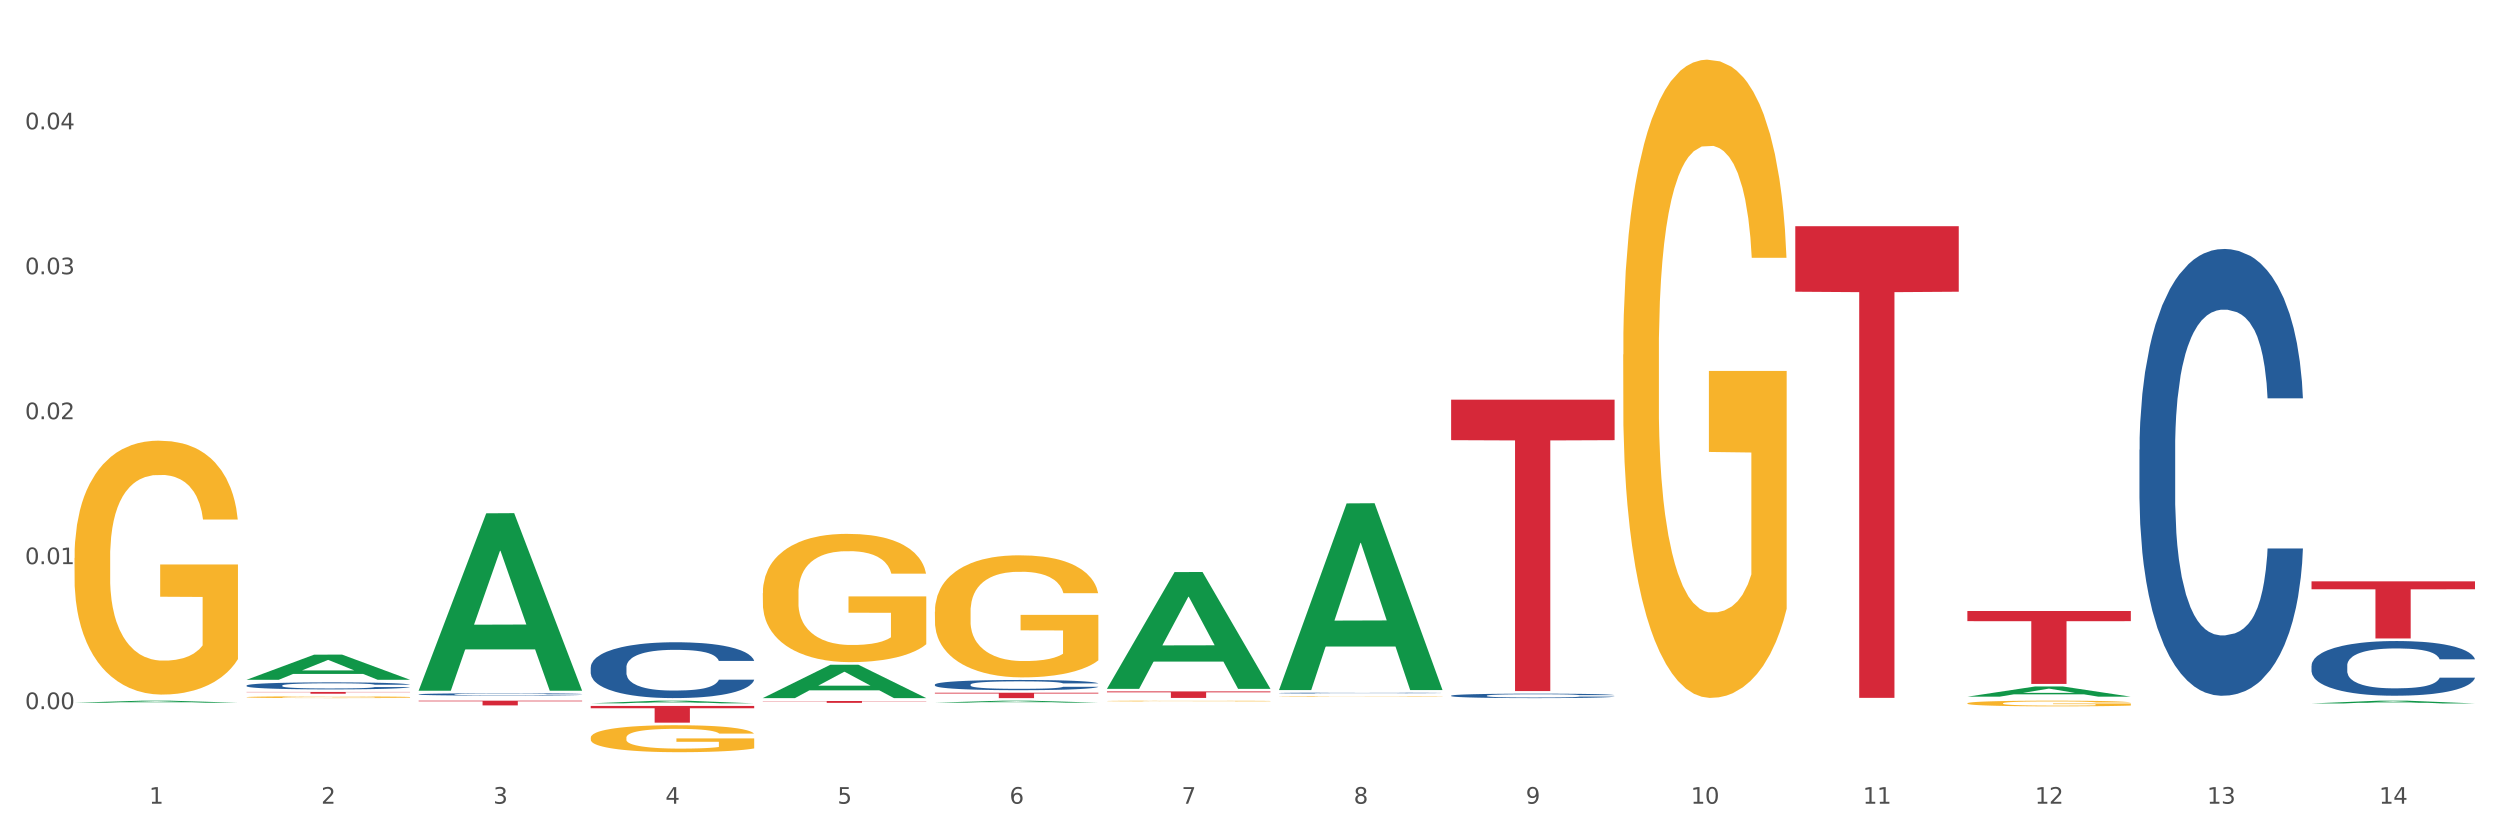 <?xml version="1.0" encoding="utf-8" standalone="no"?>
<!DOCTYPE svg PUBLIC "-//W3C//DTD SVG 1.1//EN"
  "http://www.w3.org/Graphics/SVG/1.1/DTD/svg11.dtd">
<svg xmlns:xlink="http://www.w3.org/1999/xlink" width="1080pt" height="360pt" viewBox="0 0 1080 360" xmlns="http://www.w3.org/2000/svg" version="1.1">
 <rect x="0" y="0" width="1080" height="360" fill="#333333" stroke="none"/>
 <defs>
  <style type="text/css">*{stroke-linejoin: round; stroke-linecap: butt}</style>
 </defs>
 <g id="figure_1">
  <g id="patch_1">
   <path d="M 0 360 
L 1080 360 
L 1080 0 
L 0 0 
z
" style="fill: #ffffff; stroke: #ffffff; stroke-linejoin: miter"/>
  </g>
  <g id="axes_1">
   <g id="matplotlib.axis_1">
    <g id="xtick_1">
     <g id="text_1">
      <!-- 1 -->
      <g style="fill: #4d4d4d" transform="translate(64.432 347.204) scale(0.096 -0.096)">
       <defs>
        <path id="DejaVuSans-31" d="M 794 531 
L 1825 531 
L 1825 4091 
L 703 3866 
L 703 4441 
L 1819 4666 
L 2450 4666 
L 2450 531 
L 3481 531 
L 3481 0 
L 794 0 
L 794 531 
z
" transform="scale(0.016)"/>
       </defs>
       <use xlink:href="#DejaVuSans-31"/>
      </g>
     </g>
    </g>
    <g id="xtick_2">
     <g id="text_2">
      <!-- 2 -->
      <g style="fill: #4d4d4d" transform="translate(138.771 347.204) scale(0.096 -0.096)">
       <defs>
        <path id="DejaVuSans-32" d="M 1228 531 
L 3431 531 
L 3431 0 
L 469 0 
L 469 531 
Q 828 903 1448 1529 
Q 2069 2156 2228 2338 
Q 2531 2678 2651 2914 
Q 2772 3150 2772 3378 
Q 2772 3750 2511 3984 
Q 2250 4219 1831 4219 
Q 1534 4219 1204 4116 
Q 875 4013 500 3803 
L 500 4441 
Q 881 4594 1212 4672 
Q 1544 4750 1819 4750 
Q 2544 4750 2975 4387 
Q 3406 4025 3406 3419 
Q 3406 3131 3298 2873 
Q 3191 2616 2906 2266 
Q 2828 2175 2409 1742 
Q 1991 1309 1228 531 
z
" transform="scale(0.016)"/>
       </defs>
       <use xlink:href="#DejaVuSans-32"/>
      </g>
     </g>
    </g>
    <g id="xtick_3">
     <g id="text_3">
      <!-- 3 -->
      <g style="fill: #4d4d4d" transform="translate(213.109 347.204) scale(0.096 -0.096)">
       <defs>
        <path id="DejaVuSans-33" d="M 2597 2516 
Q 3050 2419 3304 2112 
Q 3559 1806 3559 1356 
Q 3559 666 3084 287 
Q 2609 -91 1734 -91 
Q 1441 -91 1130 -33 
Q 819 25 488 141 
L 488 750 
Q 750 597 1062 519 
Q 1375 441 1716 441 
Q 2309 441 2620 675 
Q 2931 909 2931 1356 
Q 2931 1769 2642 2001 
Q 2353 2234 1838 2234 
L 1294 2234 
L 1294 2753 
L 1863 2753 
Q 2328 2753 2575 2939 
Q 2822 3125 2822 3475 
Q 2822 3834 2567 4026 
Q 2313 4219 1838 4219 
Q 1578 4219 1281 4162 
Q 984 4106 628 3988 
L 628 4550 
Q 988 4650 1302 4700 
Q 1616 4750 1894 4750 
Q 2613 4750 3031 4423 
Q 3450 4097 3450 3541 
Q 3450 3153 3228 2886 
Q 3006 2619 2597 2516 
z
" transform="scale(0.016)"/>
       </defs>
       <use xlink:href="#DejaVuSans-33"/>
      </g>
     </g>
    </g>
    <g id="xtick_4">
     <g id="text_4">
      <!-- 4 -->
      <g style="fill: #4d4d4d" transform="translate(287.448 347.204) scale(0.096 -0.096)">
       <defs>
        <path id="DejaVuSans-34" d="M 2419 4116 
L 825 1625 
L 2419 1625 
L 2419 4116 
z
M 2253 4666 
L 3047 4666 
L 3047 1625 
L 3713 1625 
L 3713 1100 
L 3047 1100 
L 3047 0 
L 2419 0 
L 2419 1100 
L 313 1100 
L 313 1709 
L 2253 4666 
z
" transform="scale(0.016)"/>
       </defs>
       <use xlink:href="#DejaVuSans-34"/>
      </g>
     </g>
    </g>
    <g id="xtick_5">
     <g id="text_5">
      <!-- 5 -->
      <g style="fill: #4d4d4d" transform="translate(361.787 347.204) scale(0.096 -0.096)">
       <defs>
        <path id="DejaVuSans-35" d="M 691 4666 
L 3169 4666 
L 3169 4134 
L 1269 4134 
L 1269 2991 
Q 1406 3038 1543 3061 
Q 1681 3084 1819 3084 
Q 2600 3084 3056 2656 
Q 3513 2228 3513 1497 
Q 3513 744 3044 326 
Q 2575 -91 1722 -91 
Q 1428 -91 1123 -41 
Q 819 9 494 109 
L 494 744 
Q 775 591 1075 516 
Q 1375 441 1709 441 
Q 2250 441 2565 725 
Q 2881 1009 2881 1497 
Q 2881 1984 2565 2268 
Q 2250 2553 1709 2553 
Q 1456 2553 1204 2497 
Q 953 2441 691 2322 
L 691 4666 
z
" transform="scale(0.016)"/>
       </defs>
       <use xlink:href="#DejaVuSans-35"/>
      </g>
     </g>
    </g>
    <g id="xtick_6">
     <g id="text_6">
      <!-- 6 -->
      <g style="fill: #4d4d4d" transform="translate(436.125 347.204) scale(0.096 -0.096)">
       <defs>
        <path id="DejaVuSans-36" d="M 2113 2584 
Q 1688 2584 1439 2293 
Q 1191 2003 1191 1497 
Q 1191 994 1439 701 
Q 1688 409 2113 409 
Q 2538 409 2786 701 
Q 3034 994 3034 1497 
Q 3034 2003 2786 2293 
Q 2538 2584 2113 2584 
z
M 3366 4563 
L 3366 3988 
Q 3128 4100 2886 4159 
Q 2644 4219 2406 4219 
Q 1781 4219 1451 3797 
Q 1122 3375 1075 2522 
Q 1259 2794 1537 2939 
Q 1816 3084 2150 3084 
Q 2853 3084 3261 2657 
Q 3669 2231 3669 1497 
Q 3669 778 3244 343 
Q 2819 -91 2113 -91 
Q 1303 -91 875 529 
Q 447 1150 447 2328 
Q 447 3434 972 4092 
Q 1497 4750 2381 4750 
Q 2619 4750 2861 4703 
Q 3103 4656 3366 4563 
z
" transform="scale(0.016)"/>
       </defs>
       <use xlink:href="#DejaVuSans-36"/>
      </g>
     </g>
    </g>
    <g id="xtick_7">
     <g id="text_7">
      <!-- 7 -->
      <g style="fill: #4d4d4d" transform="translate(510.464 347.204) scale(0.096 -0.096)">
       <defs>
        <path id="DejaVuSans-37" d="M 525 4666 
L 3525 4666 
L 3525 4397 
L 1831 0 
L 1172 0 
L 2766 4134 
L 525 4134 
L 525 4666 
z
" transform="scale(0.016)"/>
       </defs>
       <use xlink:href="#DejaVuSans-37"/>
      </g>
     </g>
    </g>
    <g id="xtick_8">
     <g id="text_8">
      <!-- 8 -->
      <g style="fill: #4d4d4d" transform="translate(584.803 347.204) scale(0.096 -0.096)">
       <defs>
        <path id="DejaVuSans-38" d="M 2034 2216 
Q 1584 2216 1326 1975 
Q 1069 1734 1069 1313 
Q 1069 891 1326 650 
Q 1584 409 2034 409 
Q 2484 409 2743 651 
Q 3003 894 3003 1313 
Q 3003 1734 2745 1975 
Q 2488 2216 2034 2216 
z
M 1403 2484 
Q 997 2584 770 2862 
Q 544 3141 544 3541 
Q 544 4100 942 4425 
Q 1341 4750 2034 4750 
Q 2731 4750 3128 4425 
Q 3525 4100 3525 3541 
Q 3525 3141 3298 2862 
Q 3072 2584 2669 2484 
Q 3125 2378 3379 2068 
Q 3634 1759 3634 1313 
Q 3634 634 3220 271 
Q 2806 -91 2034 -91 
Q 1263 -91 848 271 
Q 434 634 434 1313 
Q 434 1759 690 2068 
Q 947 2378 1403 2484 
z
M 1172 3481 
Q 1172 3119 1398 2916 
Q 1625 2713 2034 2713 
Q 2441 2713 2670 2916 
Q 2900 3119 2900 3481 
Q 2900 3844 2670 4047 
Q 2441 4250 2034 4250 
Q 1625 4250 1398 4047 
Q 1172 3844 1172 3481 
z
" transform="scale(0.016)"/>
       </defs>
       <use xlink:href="#DejaVuSans-38"/>
      </g>
     </g>
    </g>
    <g id="xtick_9">
     <g id="text_9">
      <!-- 9 -->
      <g style="fill: #4d4d4d" transform="translate(659.142 347.204) scale(0.096 -0.096)">
       <defs>
        <path id="DejaVuSans-39" d="M 703 97 
L 703 672 
Q 941 559 1184 500 
Q 1428 441 1663 441 
Q 2288 441 2617 861 
Q 2947 1281 2994 2138 
Q 2813 1869 2534 1725 
Q 2256 1581 1919 1581 
Q 1219 1581 811 2004 
Q 403 2428 403 3163 
Q 403 3881 828 4315 
Q 1253 4750 1959 4750 
Q 2769 4750 3195 4129 
Q 3622 3509 3622 2328 
Q 3622 1225 3098 567 
Q 2575 -91 1691 -91 
Q 1453 -91 1209 -44 
Q 966 3 703 97 
z
M 1959 2075 
Q 2384 2075 2632 2365 
Q 2881 2656 2881 3163 
Q 2881 3666 2632 3958 
Q 2384 4250 1959 4250 
Q 1534 4250 1286 3958 
Q 1038 3666 1038 3163 
Q 1038 2656 1286 2365 
Q 1534 2075 1959 2075 
z
" transform="scale(0.016)"/>
       </defs>
       <use xlink:href="#DejaVuSans-39"/>
      </g>
     </g>
    </g>
    <g id="xtick_10">
     <g id="text_10">
      <!-- 10 -->
      <g style="fill: #4d4d4d" transform="translate(730.426 347.204) scale(0.096 -0.096)">
       <defs>
        <path id="DejaVuSans-30" d="M 2034 4250 
Q 1547 4250 1301 3770 
Q 1056 3291 1056 2328 
Q 1056 1369 1301 889 
Q 1547 409 2034 409 
Q 2525 409 2770 889 
Q 3016 1369 3016 2328 
Q 3016 3291 2770 3770 
Q 2525 4250 2034 4250 
z
M 2034 4750 
Q 2819 4750 3233 4129 
Q 3647 3509 3647 2328 
Q 3647 1150 3233 529 
Q 2819 -91 2034 -91 
Q 1250 -91 836 529 
Q 422 1150 422 2328 
Q 422 3509 836 4129 
Q 1250 4750 2034 4750 
z
" transform="scale(0.016)"/>
       </defs>
       <use xlink:href="#DejaVuSans-31"/>
       <use xlink:href="#DejaVuSans-30" transform="translate(63.623 0)"/>
      </g>
     </g>
    </g>
    <g id="xtick_11">
     <g id="text_11">
      <!-- 11 -->
      <g style="fill: #4d4d4d" transform="translate(804.765 347.204) scale(0.096 -0.096)">
       <use xlink:href="#DejaVuSans-31"/>
       <use xlink:href="#DejaVuSans-31" transform="translate(63.623 0)"/>
      </g>
     </g>
    </g>
    <g id="xtick_12">
     <g id="text_12">
      <!-- 12 -->
      <g style="fill: #4d4d4d" transform="translate(879.104 347.204) scale(0.096 -0.096)">
       <use xlink:href="#DejaVuSans-31"/>
       <use xlink:href="#DejaVuSans-32" transform="translate(63.623 0)"/>
      </g>
     </g>
    </g>
    <g id="xtick_13">
     <g id="text_13">
      <!-- 13 -->
      <g style="fill: #4d4d4d" transform="translate(953.442 347.204) scale(0.096 -0.096)">
       <use xlink:href="#DejaVuSans-31"/>
       <use xlink:href="#DejaVuSans-33" transform="translate(63.623 0)"/>
      </g>
     </g>
    </g>
    <g id="xtick_14">
     <g id="text_14">
      <!-- 14 -->
      <g style="fill: #4d4d4d" transform="translate(1027.781 347.204) scale(0.096 -0.096)">
       <use xlink:href="#DejaVuSans-31"/>
       <use xlink:href="#DejaVuSans-34" transform="translate(63.623 0)"/>
      </g>
     </g>
    </g>
    <g id="xtick_15"/>
    <g id="xtick_16"/>
    <g id="xtick_17"/>
    <g id="xtick_18"/>
    <g id="xtick_19"/>
    <g id="xtick_20"/>
    <g id="xtick_21"/>
    <g id="xtick_22"/>
    <g id="xtick_23"/>
    <g id="xtick_24"/>
    <g id="xtick_25"/>
    <g id="xtick_26"/>
    <g id="xtick_27"/>
   </g>
   <g id="matplotlib.axis_2">
    <g id="ytick_1">
     <g id="text_15">
      <!-- 0.00 -->
      <g style="fill: #4d4d4d" transform="translate(10.8 306.336) scale(0.096 -0.096)">
       <defs>
        <path id="DejaVuSans-2e" d="M 684 794 
L 1344 794 
L 1344 0 
L 684 0 
L 684 794 
z
" transform="scale(0.016)"/>
       </defs>
       <use xlink:href="#DejaVuSans-30"/>
       <use xlink:href="#DejaVuSans-2e" transform="translate(63.623 0)"/>
       <use xlink:href="#DejaVuSans-30" transform="translate(95.41 0)"/>
       <use xlink:href="#DejaVuSans-30" transform="translate(159.033 0)"/>
      </g>
     </g>
    </g>
    <g id="ytick_2">
     <g id="text_16">
      <!-- 0.01 -->
      <g style="fill: #4d4d4d" transform="translate(10.8 243.718) scale(0.096 -0.096)">
       <use xlink:href="#DejaVuSans-30"/>
       <use xlink:href="#DejaVuSans-2e" transform="translate(63.623 0)"/>
       <use xlink:href="#DejaVuSans-30" transform="translate(95.41 0)"/>
       <use xlink:href="#DejaVuSans-31" transform="translate(159.033 0)"/>
      </g>
     </g>
    </g>
    <g id="ytick_3">
     <g id="text_17">
      <!-- 0.02 -->
      <g style="fill: #4d4d4d" transform="translate(10.8 181.1) scale(0.096 -0.096)">
       <use xlink:href="#DejaVuSans-30"/>
       <use xlink:href="#DejaVuSans-2e" transform="translate(63.623 0)"/>
       <use xlink:href="#DejaVuSans-30" transform="translate(95.41 0)"/>
       <use xlink:href="#DejaVuSans-32" transform="translate(159.033 0)"/>
      </g>
     </g>
    </g>
    <g id="ytick_4">
     <g id="text_18">
      <!-- 0.03 -->
      <g style="fill: #4d4d4d" transform="translate(10.8 118.482) scale(0.096 -0.096)">
       <use xlink:href="#DejaVuSans-30"/>
       <use xlink:href="#DejaVuSans-2e" transform="translate(63.623 0)"/>
       <use xlink:href="#DejaVuSans-30" transform="translate(95.41 0)"/>
       <use xlink:href="#DejaVuSans-33" transform="translate(159.033 0)"/>
      </g>
     </g>
    </g>
    <g id="ytick_5">
     <g id="text_19">
      <!-- 0.04 -->
      <g style="fill: #4d4d4d" transform="translate(10.8 55.864) scale(0.096 -0.096)">
       <use xlink:href="#DejaVuSans-30"/>
       <use xlink:href="#DejaVuSans-2e" transform="translate(63.623 0)"/>
       <use xlink:href="#DejaVuSans-30" transform="translate(95.41 0)"/>
       <use xlink:href="#DejaVuSans-34" transform="translate(159.033 0)"/>
      </g>
     </g>
    </g>
    <g id="ytick_6"/>
    <g id="ytick_7"/>
    <g id="ytick_8"/>
    <g id="ytick_9"/>
    <g id="ytick_10"/>
    <g id="ytick_11"/>
   </g>
   <g id="PolyCollection_1">
    <path d="M 32.175 303.578 
L 32.248 303.577 
L 61.37 302.69 
L 73.456 302.689 
L 102.797 303.579 
L 88.818 303.579 
L 82.484 303.372 
L 52.415 303.372 
L 52.197 303.375 
L 46.081 303.579 
L 32.175 303.579 
L 32.175 303.578 
L 56.201 303.248 
L 78.698 303.247 
L 67.559 302.879 
L 67.413 302.877 
L 67.267 302.88 
L 56.128 303.247 
L 56.201 303.248 
L 32.175 303.578 
z
" clip-path="url(#p39cbaf4a4d)" style="fill: #109648"/>
    <path d="M 998.578 251.137 
L 1069.2 251.137 
L 1069.2 254.567 
L 1041.42 254.59 
L 1041.42 275.814 
L 1026.191 275.814 
L 1026.191 254.59 
L 998.578 254.567 
L 998.578 251.16 
L 998.578 251.137 
z
" clip-path="url(#p39cbaf4a4d)" style="fill: #d62839"/>
    <path d="M 849.901 263.965 
L 920.523 263.965 
L 920.523 268.341 
L 892.742 268.37 
L 892.742 295.452 
L 877.514 295.452 
L 877.514 268.37 
L 849.901 268.341 
L 849.901 263.995 
L 849.901 263.965 
z
" clip-path="url(#p39cbaf4a4d)" style="fill: #d62839"/>
    <path d="M 775.562 97.707 
L 846.184 97.707 
L 846.184 126.023 
L 818.404 126.214 
L 818.404 301.469 
L 803.175 301.469 
L 803.175 126.214 
L 775.562 126.023 
L 775.562 97.898 
L 775.562 97.707 
z
" clip-path="url(#p39cbaf4a4d)" style="fill: #d62839"/>
    <path d="M 626.885 172.653 
L 697.506 172.653 
L 697.506 190.149 
L 669.726 190.267 
L 669.726 298.548 
L 654.497 298.548 
L 654.497 190.267 
L 626.885 190.149 
L 626.885 172.772 
L 626.885 172.653 
z
" clip-path="url(#p39cbaf4a4d)" style="fill: #d62839"/>
    <path d="M 478.207 298.689 
L 548.829 298.689 
L 548.829 299.081 
L 521.049 299.084 
L 521.049 301.512 
L 505.82 301.512 
L 505.82 299.084 
L 478.207 299.081 
L 478.207 298.692 
L 478.207 298.689 
z
" clip-path="url(#p39cbaf4a4d)" style="fill: #d62839"/>
    <path d="M 403.869 299.271 
L 474.49 299.271 
L 474.49 299.592 
L 446.71 299.594 
L 446.71 301.581 
L 431.481 301.581 
L 431.481 299.594 
L 403.869 299.592 
L 403.869 299.273 
L 403.869 299.271 
z
" clip-path="url(#p39cbaf4a4d)" style="fill: #d62839"/>
    <path d="M 329.53 302.828 
L 400.152 302.828 
L 400.152 302.939 
L 372.371 302.94 
L 372.371 303.627 
L 357.143 303.627 
L 357.143 302.94 
L 329.53 302.939 
L 329.53 302.829 
L 329.53 302.828 
z
" clip-path="url(#p39cbaf4a4d)" style="fill: #d62839"/>
    <path d="M 32.175 241.055 
L 32.258 240.954 
L 32.258 237.348 
L 32.425 234.242 
L 33.259 226.728 
L 34.51 220.516 
L 35.427 217.21 
L 36.344 214.505 
L 37.428 211.8 
L 38.762 208.995 
L 41.18 204.887 
L 42.681 202.783 
L 44.515 200.579 
L 47.85 197.373 
L 50.268 195.57 
L 52.77 194.067 
L 56.855 192.264 
L 59.523 191.462 
L 62.358 190.861 
L 65.777 190.46 
L 68.361 190.36 
L 74.031 190.661 
L 78.867 191.563 
L 81.202 192.264 
L 84.203 193.466 
L 85.788 194.268 
L 88.372 195.871 
L 91.04 197.974 
L 92.875 199.778 
L 95.626 203.184 
L 97.711 206.59 
L 99.628 210.798 
L 100.629 213.704 
L 101.379 216.409 
L 102.046 219.515 
L 102.713 224.424 
L 87.705 224.424 
L 87.122 220.917 
L 86.204 217.611 
L 84.87 214.405 
L 83.703 212.401 
L 81.702 209.897 
L 79.868 208.294 
L 77.95 207.091 
L 75.615 206.09 
L 73.781 205.589 
L 71.196 205.188 
L 66.11 205.288 
L 62.692 206.09 
L 60.357 207.091 
L 58.856 207.993 
L 57.522 208.995 
L 56.021 210.398 
L 54.27 212.501 
L 53.02 214.405 
L 51.769 216.81 
L 50.768 219.214 
L 49.851 222.019 
L 49.101 225.025 
L 48.517 228.131 
L 48.017 231.938 
L 47.6 238.249 
L 47.6 251.975 
L 47.767 255.081 
L 48.184 259.188 
L 48.684 262.294 
L 49.518 266.001 
L 50.268 268.506 
L 51.686 272.112 
L 53.27 275.118 
L 54.52 277.022 
L 55.771 278.625 
L 57.939 280.829 
L 60.357 282.632 
L 62.441 283.734 
L 65.276 284.736 
L 67.194 285.137 
L 68.862 285.337 
L 72.947 285.337 
L 75.865 285.036 
L 79.117 284.335 
L 81.619 283.434 
L 83.703 282.331 
L 86.038 280.528 
L 87.538 278.825 
L 87.538 257.886 
L 69.195 257.786 
L 69.195 243.86 
L 102.797 243.86 
L 102.797 284.736 
L 101.379 286.84 
L 99.795 288.743 
L 98.128 290.447 
L 95.626 292.55 
L 92.625 294.554 
L 89.956 295.957 
L 87.122 297.159 
L 83.786 298.261 
L 79.451 299.263 
L 76.783 299.664 
L 73.447 299.964 
L 69.529 300.064 
L 66.11 299.864 
L 62.775 299.363 
L 59.273 298.461 
L 55.855 297.159 
L 53.27 295.857 
L 50.685 294.254 
L 47.934 292.15 
L 45.766 290.146 
L 44.098 288.343 
L 42.264 286.038 
L 40.263 283.033 
L 38.762 280.328 
L 37.428 277.523 
L 36.01 273.916 
L 35.01 270.81 
L 34.009 266.903 
L 33.426 263.997 
L 32.759 259.489 
L 32.258 253.177 
L 32.175 241.055 
z
" clip-path="url(#p39cbaf4a4d)" style="fill: #f7b32b"/>
    <path d="M 255.191 304.955 
L 325.813 304.955 
L 325.813 305.96 
L 298.033 305.967 
L 298.033 312.185 
L 282.804 312.185 
L 282.804 305.967 
L 255.191 305.96 
L 255.191 304.962 
L 255.191 304.955 
z
" clip-path="url(#p39cbaf4a4d)" style="fill: #d62839"/>
    <path d="M 998.578 287.541 
L 998.662 287.519 
L 998.662 286.915 
L 998.912 286.094 
L 999.83 284.584 
L 1000.999 283.44 
L 1003.003 282.102 
L 1004.088 281.54 
L 1005.507 280.914 
L 1008.429 279.9 
L 1011.768 279.037 
L 1014.105 278.562 
L 1015.858 278.26 
L 1019.781 277.72 
L 1022.035 277.483 
L 1024.373 277.289 
L 1026.376 277.159 
L 1029.715 277.008 
L 1032.387 276.943 
L 1035.475 276.922 
L 1038.063 276.943 
L 1041.486 277.03 
L 1046.494 277.289 
L 1048.414 277.44 
L 1051.002 277.699 
L 1053.673 278.044 
L 1055.844 278.389 
L 1058.348 278.886 
L 1060.936 279.533 
L 1063.44 280.353 
L 1065.193 281.109 
L 1066.612 281.907 
L 1067.864 282.879 
L 1068.783 283.936 
L 1069.2 284.821 
L 1053.924 284.821 
L 1053.506 284.022 
L 1052.671 283.159 
L 1051.837 282.576 
L 1050.918 282.102 
L 1049.499 281.562 
L 1048.247 281.217 
L 1046.16 280.807 
L 1044.24 280.548 
L 1042.654 280.396 
L 1040.734 280.267 
L 1036.644 280.137 
L 1033.722 280.137 
L 1031.886 280.181 
L 1029.632 280.289 
L 1027.712 280.44 
L 1025.458 280.699 
L 1023.705 280.979 
L 1021.952 281.346 
L 1020.95 281.605 
L 1019.448 282.08 
L 1018.446 282.468 
L 1017.11 283.138 
L 1016.359 283.612 
L 1015.023 284.843 
L 1014.439 285.749 
L 1014.188 286.375 
L 1014.022 287.066 
L 1014.022 290.433 
L 1014.522 291.944 
L 1014.94 292.591 
L 1015.608 293.325 
L 1016.86 294.275 
L 1018.696 295.203 
L 1020.616 295.872 
L 1022.202 296.282 
L 1023.705 296.584 
L 1025.207 296.821 
L 1027.044 297.037 
L 1028.547 297.167 
L 1030.8 297.296 
L 1033.472 297.361 
L 1035.559 297.361 
L 1039.816 297.253 
L 1041.736 297.145 
L 1043.572 296.994 
L 1045.576 296.757 
L 1047.162 296.498 
L 1048.08 296.303 
L 1049.583 295.893 
L 1050.752 295.462 
L 1051.753 294.965 
L 1052.421 294.534 
L 1053.172 293.886 
L 1053.757 293.152 
L 1053.924 292.764 
L 1069.2 292.764 
L 1068.866 293.541 
L 1068.282 294.296 
L 1067.113 295.311 
L 1066.195 295.893 
L 1064.776 296.605 
L 1063.273 297.21 
L 1061.186 297.879 
L 1059.266 298.375 
L 1057.263 298.807 
L 1055.092 299.195 
L 1051.169 299.735 
L 1049.75 299.886 
L 1046.745 300.145 
L 1044.407 300.296 
L 1040.985 300.447 
L 1037.479 300.534 
L 1033.806 300.555 
L 1030.55 300.512 
L 1026.96 300.383 
L 1024.707 300.253 
L 1022.202 300.059 
L 1019.281 299.757 
L 1016.526 299.39 
L 1013.938 298.958 
L 1011.517 298.462 
L 1009.263 297.9 
L 1006.342 296.972 
L 1004.171 296.066 
L 1002.585 295.224 
L 1001.5 294.512 
L 1000.415 293.605 
L 999.83 292.98 
L 998.912 291.469 
L 998.578 290.066 
L 998.578 287.541 
z
" clip-path="url(#p39cbaf4a4d)" style="fill: #255c99"/>
    <path d="M 924.24 194.281 
L 924.323 194.104 
L 924.323 189.168 
L 924.573 182.469 
L 925.492 170.129 
L 926.66 160.786 
L 928.664 149.856 
L 929.749 145.272 
L 931.168 140.16 
L 934.09 131.874 
L 937.429 124.823 
L 939.766 120.945 
L 941.519 118.476 
L 945.443 114.069 
L 947.697 112.13 
L 950.034 110.544 
L 952.037 109.486 
L 955.377 108.252 
L 958.048 107.723 
L 961.136 107.547 
L 963.724 107.723 
L 967.147 108.428 
L 972.155 110.544 
L 974.075 111.778 
L 976.663 113.893 
L 979.335 116.714 
L 981.505 119.534 
L 984.009 123.589 
L 986.597 128.878 
L 989.101 135.576 
L 990.854 141.747 
L 992.273 148.269 
L 993.526 156.202 
L 994.444 164.84 
L 994.861 172.068 
L 979.585 172.068 
L 979.168 165.546 
L 978.333 158.494 
L 977.498 153.734 
L 976.58 149.856 
L 975.161 145.449 
L 973.908 142.628 
L 971.822 139.279 
L 969.902 137.163 
L 968.316 135.929 
L 966.396 134.871 
L 962.305 133.814 
L 959.383 133.814 
L 957.547 134.166 
L 955.293 135.048 
L 953.373 136.282 
L 951.119 138.397 
L 949.366 140.689 
L 947.613 143.686 
L 946.611 145.801 
L 945.109 149.68 
L 944.107 152.853 
L 942.771 158.318 
L 942.02 162.196 
L 940.685 172.244 
L 940.1 179.649 
L 939.85 184.761 
L 939.683 190.402 
L 939.683 217.903 
L 940.184 230.243 
L 940.601 235.532 
L 941.269 241.526 
L 942.521 249.283 
L 944.358 256.863 
L 946.278 262.328 
L 947.864 265.677 
L 949.366 268.145 
L 950.869 270.085 
L 952.705 271.847 
L 954.208 272.905 
L 956.462 273.963 
L 959.133 274.492 
L 961.22 274.492 
L 965.477 273.61 
L 967.397 272.729 
L 969.234 271.495 
L 971.237 269.556 
L 972.823 267.44 
L 973.742 265.854 
L 975.244 262.504 
L 976.413 258.978 
L 977.415 254.924 
L 978.082 251.398 
L 978.834 246.109 
L 979.418 240.116 
L 979.585 236.942 
L 994.861 236.942 
L 994.527 243.289 
L 993.943 249.459 
L 992.774 257.744 
L 991.856 262.504 
L 990.437 268.322 
L 988.934 273.258 
L 986.847 278.723 
L 984.927 282.777 
L 982.924 286.303 
L 980.754 289.476 
L 976.83 293.884 
L 975.411 295.118 
L 972.406 297.233 
L 970.069 298.467 
L 966.646 299.701 
L 963.14 300.406 
L 959.467 300.582 
L 956.211 300.23 
L 952.622 299.172 
L 950.368 298.114 
L 947.864 296.528 
L 944.942 294.06 
L 942.187 291.063 
L 939.599 287.537 
L 937.178 283.482 
L 934.925 278.899 
L 932.003 271.319 
L 929.832 263.914 
L 928.246 257.039 
L 927.161 251.222 
L 926.076 243.818 
L 925.492 238.705 
L 924.573 226.365 
L 924.24 214.906 
L 924.24 194.281 
z
" clip-path="url(#p39cbaf4a4d)" style="fill: #255c99"/>
    <path d="M 626.885 300.521 
L 626.968 300.519 
L 626.968 300.47 
L 627.219 300.403 
L 628.137 300.28 
L 629.306 300.187 
L 631.309 300.078 
L 632.394 300.032 
L 633.813 299.981 
L 636.735 299.898 
L 640.074 299.828 
L 642.411 299.789 
L 644.164 299.765 
L 648.088 299.721 
L 650.342 299.701 
L 652.679 299.685 
L 654.683 299.675 
L 658.022 299.663 
L 660.693 299.657 
L 663.782 299.656 
L 666.369 299.657 
L 669.792 299.664 
L 674.801 299.685 
L 676.721 299.698 
L 679.308 299.719 
L 681.98 299.747 
L 684.15 299.775 
L 686.654 299.816 
L 689.242 299.868 
L 691.747 299.935 
L 693.5 299.997 
L 694.919 300.062 
L 696.171 300.141 
L 697.089 300.227 
L 697.506 300.299 
L 682.23 300.299 
L 681.813 300.234 
L 680.978 300.164 
L 680.143 300.116 
L 679.225 300.078 
L 677.806 300.034 
L 676.554 300.005 
L 674.467 299.972 
L 672.547 299.951 
L 670.961 299.939 
L 669.041 299.928 
L 664.95 299.918 
L 662.029 299.918 
L 660.192 299.921 
L 657.938 299.93 
L 656.018 299.942 
L 653.764 299.963 
L 652.011 299.986 
L 650.258 300.016 
L 649.257 300.037 
L 647.754 300.076 
L 646.752 300.107 
L 645.417 300.162 
L 644.665 300.201 
L 643.33 300.301 
L 642.745 300.375 
L 642.495 300.426 
L 642.328 300.482 
L 642.328 300.756 
L 642.829 300.88 
L 643.246 300.932 
L 643.914 300.992 
L 645.166 301.07 
L 647.003 301.145 
L 648.923 301.2 
L 650.509 301.233 
L 652.011 301.258 
L 653.514 301.277 
L 655.35 301.295 
L 656.853 301.305 
L 659.107 301.316 
L 661.778 301.321 
L 663.865 301.321 
L 668.122 301.312 
L 670.042 301.303 
L 671.879 301.291 
L 673.882 301.272 
L 675.468 301.251 
L 676.387 301.235 
L 677.889 301.201 
L 679.058 301.166 
L 680.06 301.126 
L 680.728 301.091 
L 681.479 301.038 
L 682.063 300.978 
L 682.23 300.946 
L 697.506 300.946 
L 697.173 301.01 
L 696.588 301.071 
L 695.42 301.154 
L 694.501 301.201 
L 693.082 301.259 
L 691.58 301.309 
L 689.493 301.363 
L 687.573 301.404 
L 685.569 301.439 
L 683.399 301.47 
L 679.475 301.514 
L 678.056 301.527 
L 675.051 301.548 
L 672.714 301.56 
L 669.291 301.572 
L 665.785 301.58 
L 662.112 301.581 
L 658.856 301.578 
L 655.267 301.567 
L 653.013 301.557 
L 650.509 301.541 
L 647.587 301.516 
L 644.832 301.486 
L 642.244 301.451 
L 639.824 301.411 
L 637.57 301.365 
L 634.648 301.289 
L 632.478 301.215 
L 630.892 301.147 
L 629.806 301.089 
L 628.721 301.015 
L 628.137 300.964 
L 627.219 300.841 
L 626.885 300.727 
L 626.885 300.521 
z
" clip-path="url(#p39cbaf4a4d)" style="fill: #255c99"/>
    <path d="M 552.546 299.396 
L 552.629 299.396 
L 552.629 299.386 
L 552.88 299.372 
L 553.798 299.347 
L 554.967 299.329 
L 556.97 299.306 
L 558.055 299.297 
L 559.475 299.287 
L 562.396 299.27 
L 565.735 299.256 
L 568.073 299.248 
L 569.826 299.243 
L 573.749 299.234 
L 576.003 299.23 
L 578.34 299.227 
L 580.344 299.224 
L 583.683 299.222 
L 586.354 299.221 
L 589.443 299.221 
L 592.031 299.221 
L 595.453 299.222 
L 600.462 299.227 
L 602.382 299.229 
L 604.97 299.233 
L 607.641 299.239 
L 609.811 299.245 
L 612.316 299.253 
L 614.903 299.264 
L 617.408 299.277 
L 619.161 299.29 
L 620.58 299.303 
L 621.832 299.319 
L 622.75 299.337 
L 623.168 299.351 
L 607.891 299.351 
L 607.474 299.338 
L 606.639 299.324 
L 605.804 299.314 
L 604.886 299.306 
L 603.467 299.297 
L 602.215 299.292 
L 600.128 299.285 
L 598.208 299.281 
L 596.622 299.278 
L 594.702 299.276 
L 590.612 299.274 
L 587.69 299.274 
L 585.853 299.275 
L 583.6 299.276 
L 581.68 299.279 
L 579.426 299.283 
L 577.673 299.288 
L 575.92 299.294 
L 574.918 299.298 
L 573.415 299.306 
L 572.414 299.312 
L 571.078 299.324 
L 570.327 299.331 
L 568.991 299.352 
L 568.407 299.367 
L 568.156 299.377 
L 567.989 299.389 
L 567.989 299.444 
L 568.49 299.469 
L 568.908 299.48 
L 569.575 299.492 
L 570.827 299.508 
L 572.664 299.523 
L 574.584 299.535 
L 576.17 299.541 
L 577.673 299.546 
L 579.175 299.55 
L 581.012 299.554 
L 582.514 299.556 
L 584.768 299.558 
L 587.439 299.559 
L 589.526 299.559 
L 593.784 299.557 
L 595.704 299.556 
L 597.54 299.553 
L 599.544 299.549 
L 601.13 299.545 
L 602.048 299.542 
L 603.551 299.535 
L 604.719 299.528 
L 605.721 299.519 
L 606.389 299.512 
L 607.14 299.502 
L 607.724 299.489 
L 607.891 299.483 
L 623.168 299.483 
L 622.834 299.496 
L 622.249 299.508 
L 621.081 299.525 
L 620.163 299.535 
L 618.743 299.547 
L 617.241 299.557 
L 615.154 299.568 
L 613.234 299.576 
L 611.23 299.583 
L 609.06 299.59 
L 605.137 299.599 
L 603.718 299.601 
L 600.712 299.605 
L 598.375 299.608 
L 594.952 299.61 
L 591.446 299.612 
L 587.773 299.612 
L 584.518 299.611 
L 580.928 299.609 
L 578.674 299.607 
L 576.17 299.604 
L 573.248 299.599 
L 570.494 299.593 
L 567.906 299.586 
L 565.485 299.577 
L 563.231 299.568 
L 560.309 299.553 
L 558.139 299.538 
L 556.553 299.524 
L 555.468 299.512 
L 554.382 299.497 
L 553.798 299.487 
L 552.88 299.462 
L 552.546 299.438 
L 552.546 299.396 
z
" clip-path="url(#p39cbaf4a4d)" style="fill: #255c99"/>
    <path d="M 403.869 295.73 
L 403.952 295.726 
L 403.952 295.613 
L 404.202 295.459 
L 405.121 295.177 
L 406.289 294.963 
L 408.293 294.713 
L 409.378 294.608 
L 410.797 294.491 
L 413.719 294.301 
L 417.058 294.14 
L 419.395 294.051 
L 421.148 293.995 
L 425.072 293.894 
L 427.326 293.849 
L 429.663 293.813 
L 431.666 293.789 
L 435.006 293.761 
L 437.677 293.748 
L 440.766 293.744 
L 443.353 293.748 
L 446.776 293.765 
L 451.785 293.813 
L 453.704 293.841 
L 456.292 293.89 
L 458.964 293.954 
L 461.134 294.019 
L 463.638 294.112 
L 466.226 294.233 
L 468.73 294.386 
L 470.483 294.527 
L 471.903 294.677 
L 473.155 294.858 
L 474.073 295.056 
L 474.49 295.221 
L 459.214 295.221 
L 458.797 295.072 
L 457.962 294.911 
L 457.127 294.802 
L 456.209 294.713 
L 454.79 294.612 
L 453.538 294.547 
L 451.451 294.471 
L 449.531 294.422 
L 447.945 294.394 
L 446.025 294.37 
L 441.934 294.346 
L 439.012 294.346 
L 437.176 294.354 
L 434.922 294.374 
L 433.002 294.402 
L 430.748 294.451 
L 428.995 294.503 
L 427.242 294.572 
L 426.24 294.62 
L 424.738 294.709 
L 423.736 294.782 
L 422.401 294.907 
L 421.649 294.995 
L 420.314 295.225 
L 419.729 295.395 
L 419.479 295.512 
L 419.312 295.641 
L 419.312 296.271 
L 419.813 296.553 
L 420.23 296.674 
L 420.898 296.811 
L 422.15 296.989 
L 423.987 297.162 
L 425.907 297.288 
L 427.493 297.364 
L 428.995 297.421 
L 430.498 297.465 
L 432.334 297.505 
L 433.837 297.53 
L 436.091 297.554 
L 438.762 297.566 
L 440.849 297.566 
L 445.106 297.546 
L 447.026 297.526 
L 448.863 297.497 
L 450.866 297.453 
L 452.452 297.405 
L 453.371 297.368 
L 454.873 297.292 
L 456.042 297.211 
L 457.044 297.118 
L 457.711 297.037 
L 458.463 296.916 
L 459.047 296.779 
L 459.214 296.706 
L 474.49 296.706 
L 474.156 296.852 
L 473.572 296.993 
L 472.403 297.183 
L 471.485 297.292 
L 470.066 297.425 
L 468.563 297.538 
L 466.477 297.663 
L 464.557 297.756 
L 462.553 297.836 
L 460.383 297.909 
L 456.459 298.01 
L 455.04 298.038 
L 452.035 298.087 
L 449.698 298.115 
L 446.275 298.143 
L 442.769 298.159 
L 439.096 298.163 
L 435.84 298.155 
L 432.251 298.131 
L 429.997 298.107 
L 427.493 298.07 
L 424.571 298.014 
L 421.816 297.945 
L 419.228 297.865 
L 416.808 297.772 
L 414.554 297.667 
L 411.632 297.493 
L 409.462 297.324 
L 407.875 297.166 
L 406.79 297.033 
L 405.705 296.864 
L 405.121 296.747 
L 404.202 296.464 
L 403.869 296.202 
L 403.869 295.73 
z
" clip-path="url(#p39cbaf4a4d)" style="fill: #255c99"/>
    <path d="M 255.191 288.293 
L 255.275 288.271 
L 255.275 287.654 
L 255.525 286.816 
L 256.443 285.274 
L 257.612 284.106 
L 259.615 282.739 
L 260.701 282.166 
L 262.12 281.527 
L 265.041 280.492 
L 268.381 279.61 
L 270.718 279.125 
L 272.471 278.817 
L 276.394 278.266 
L 278.648 278.023 
L 280.986 277.825 
L 282.989 277.693 
L 286.328 277.539 
L 288.999 277.472 
L 292.088 277.45 
L 294.676 277.472 
L 298.098 277.561 
L 303.107 277.825 
L 305.027 277.979 
L 307.615 278.244 
L 310.286 278.596 
L 312.457 278.949 
L 314.961 279.456 
L 317.549 280.117 
L 320.053 280.954 
L 321.806 281.726 
L 323.225 282.541 
L 324.477 283.533 
L 325.396 284.613 
L 325.813 285.516 
L 310.537 285.516 
L 310.119 284.701 
L 309.284 283.819 
L 308.45 283.224 
L 307.531 282.739 
L 306.112 282.188 
L 304.86 281.836 
L 302.773 281.417 
L 300.853 281.153 
L 299.267 280.998 
L 297.347 280.866 
L 293.257 280.734 
L 290.335 280.734 
L 288.499 280.778 
L 286.245 280.888 
L 284.325 281.043 
L 282.071 281.307 
L 280.318 281.593 
L 278.565 281.968 
L 277.563 282.233 
L 276.06 282.717 
L 275.059 283.114 
L 273.723 283.797 
L 272.972 284.282 
L 271.636 285.538 
L 271.052 286.464 
L 270.801 287.103 
L 270.634 287.808 
L 270.634 291.246 
L 271.135 292.788 
L 271.553 293.45 
L 272.22 294.199 
L 273.473 295.168 
L 275.309 296.116 
L 277.229 296.799 
L 278.815 297.218 
L 280.318 297.526 
L 281.82 297.769 
L 283.657 297.989 
L 285.159 298.121 
L 287.413 298.254 
L 290.085 298.32 
L 292.172 298.32 
L 296.429 298.21 
L 298.349 298.099 
L 300.185 297.945 
L 302.189 297.703 
L 303.775 297.438 
L 304.693 297.24 
L 306.196 296.821 
L 307.364 296.38 
L 308.366 295.874 
L 309.034 295.433 
L 309.785 294.772 
L 310.37 294.022 
L 310.537 293.626 
L 325.813 293.626 
L 325.479 294.419 
L 324.895 295.19 
L 323.726 296.226 
L 322.808 296.821 
L 321.389 297.548 
L 319.886 298.166 
L 317.799 298.849 
L 315.879 299.356 
L 313.876 299.796 
L 311.705 300.193 
L 307.782 300.744 
L 306.363 300.898 
L 303.358 301.163 
L 301.02 301.317 
L 297.598 301.471 
L 294.092 301.559 
L 290.419 301.581 
L 287.163 301.537 
L 283.573 301.405 
L 281.32 301.273 
L 278.815 301.074 
L 275.893 300.766 
L 273.139 300.391 
L 270.551 299.951 
L 268.13 299.444 
L 265.876 298.871 
L 262.955 297.923 
L 260.784 296.998 
L 259.198 296.138 
L 258.113 295.411 
L 257.028 294.485 
L 256.443 293.846 
L 255.525 292.304 
L 255.191 290.871 
L 255.191 288.293 
z
" clip-path="url(#p39cbaf4a4d)" style="fill: #255c99"/>
    <path d="M 180.852 299.948 
L 180.936 299.947 
L 180.936 299.921 
L 181.186 299.887 
L 182.105 299.823 
L 183.273 299.774 
L 185.277 299.718 
L 186.362 299.694 
L 187.781 299.668 
L 190.703 299.625 
L 194.042 299.589 
L 196.379 299.568 
L 198.132 299.556 
L 202.056 299.533 
L 204.31 299.523 
L 206.647 299.515 
L 208.65 299.509 
L 211.989 299.503 
L 214.661 299.5 
L 217.749 299.499 
L 220.337 299.5 
L 223.76 299.504 
L 228.768 299.515 
L 230.688 299.521 
L 233.276 299.532 
L 235.947 299.547 
L 238.118 299.561 
L 240.622 299.582 
L 243.21 299.609 
L 245.714 299.644 
L 247.467 299.676 
L 248.886 299.71 
L 250.139 299.751 
L 251.057 299.795 
L 251.474 299.833 
L 236.198 299.833 
L 235.78 299.799 
L 234.946 299.763 
L 234.111 299.738 
L 233.193 299.718 
L 231.774 299.695 
L 230.521 299.681 
L 228.434 299.663 
L 226.514 299.652 
L 224.928 299.646 
L 223.008 299.64 
L 218.918 299.635 
L 215.996 299.635 
L 214.16 299.637 
L 211.906 299.641 
L 209.986 299.648 
L 207.732 299.659 
L 205.979 299.671 
L 204.226 299.686 
L 203.224 299.697 
L 201.722 299.717 
L 200.72 299.733 
L 199.384 299.762 
L 198.633 299.782 
L 197.297 299.834 
L 196.713 299.872 
L 196.463 299.898 
L 196.296 299.928 
L 196.296 300.07 
L 196.797 300.134 
L 197.214 300.161 
L 197.882 300.192 
L 199.134 300.232 
L 200.97 300.271 
L 202.89 300.3 
L 204.476 300.317 
L 205.979 300.33 
L 207.482 300.34 
L 209.318 300.349 
L 210.821 300.354 
L 213.075 300.36 
L 215.746 300.362 
L 217.833 300.362 
L 222.09 300.358 
L 224.01 300.353 
L 225.847 300.347 
L 227.85 300.337 
L 229.436 300.326 
L 230.354 300.318 
L 231.857 300.3 
L 233.026 300.282 
L 234.027 300.261 
L 234.695 300.243 
L 235.447 300.216 
L 236.031 300.185 
L 236.198 300.168 
L 251.474 300.168 
L 251.14 300.201 
L 250.556 300.233 
L 249.387 300.276 
L 248.469 300.3 
L 247.05 300.331 
L 245.547 300.356 
L 243.46 300.384 
L 241.54 300.405 
L 239.537 300.423 
L 237.367 300.44 
L 233.443 300.463 
L 232.024 300.469 
L 229.019 300.48 
L 226.681 300.486 
L 223.259 300.493 
L 219.753 300.496 
L 216.08 300.497 
L 212.824 300.495 
L 209.235 300.49 
L 206.981 300.485 
L 204.476 300.476 
L 201.555 300.464 
L 198.8 300.448 
L 196.212 300.43 
L 193.791 300.409 
L 191.538 300.385 
L 188.616 300.346 
L 186.445 300.308 
L 184.859 300.272 
L 183.774 300.242 
L 182.689 300.204 
L 182.105 300.177 
L 181.186 300.114 
L 180.852 300.054 
L 180.852 299.948 
z
" clip-path="url(#p39cbaf4a4d)" style="fill: #255c99"/>
    <path d="M 180.852 302.689 
L 251.474 302.689 
L 251.474 302.974 
L 223.694 302.976 
L 223.694 304.738 
L 208.465 304.738 
L 208.465 302.976 
L 180.852 302.974 
L 180.852 302.691 
L 180.852 302.689 
z
" clip-path="url(#p39cbaf4a4d)" style="fill: #d62839"/>
    <path d="M 106.514 296.143 
L 106.597 296.14 
L 106.597 296.062 
L 106.848 295.957 
L 107.766 295.762 
L 108.935 295.615 
L 110.938 295.443 
L 112.023 295.37 
L 113.442 295.29 
L 116.364 295.159 
L 119.703 295.048 
L 122.04 294.987 
L 123.794 294.948 
L 127.717 294.878 
L 129.971 294.848 
L 132.308 294.823 
L 134.312 294.806 
L 137.651 294.787 
L 140.322 294.778 
L 143.411 294.776 
L 145.998 294.778 
L 149.421 294.789 
L 154.43 294.823 
L 156.35 294.842 
L 158.937 294.876 
L 161.609 294.92 
L 163.779 294.965 
L 166.283 295.028 
L 168.871 295.112 
L 171.376 295.217 
L 173.129 295.315 
L 174.548 295.418 
L 175.8 295.543 
L 176.718 295.679 
L 177.135 295.793 
L 161.859 295.793 
L 161.442 295.69 
L 160.607 295.579 
L 159.772 295.504 
L 158.854 295.443 
L 157.435 295.373 
L 156.183 295.329 
L 154.096 295.276 
L 152.176 295.242 
L 150.59 295.223 
L 148.67 295.206 
L 144.579 295.19 
L 141.658 295.19 
L 139.821 295.195 
L 137.567 295.209 
L 135.647 295.229 
L 133.393 295.262 
L 131.64 295.298 
L 129.887 295.345 
L 128.886 295.379 
L 127.383 295.44 
L 126.381 295.49 
L 125.046 295.576 
L 124.294 295.637 
L 122.959 295.795 
L 122.374 295.912 
L 122.124 295.993 
L 121.957 296.082 
L 121.957 296.515 
L 122.458 296.71 
L 122.875 296.793 
L 123.543 296.888 
L 124.795 297.01 
L 126.632 297.129 
L 128.552 297.216 
L 130.138 297.268 
L 131.64 297.307 
L 133.143 297.338 
L 134.979 297.366 
L 136.482 297.382 
L 138.736 297.399 
L 141.407 297.407 
L 143.494 297.407 
L 147.751 297.393 
L 149.671 297.38 
L 151.508 297.36 
L 153.511 297.33 
L 155.097 297.296 
L 156.016 297.271 
L 157.518 297.218 
L 158.687 297.163 
L 159.689 297.099 
L 160.357 297.043 
L 161.108 296.96 
L 161.692 296.865 
L 161.859 296.815 
L 177.135 296.815 
L 176.802 296.915 
L 176.217 297.013 
L 175.049 297.143 
L 174.13 297.218 
L 172.711 297.31 
L 171.209 297.388 
L 169.122 297.474 
L 167.202 297.538 
L 165.198 297.594 
L 163.028 297.644 
L 159.104 297.713 
L 157.685 297.732 
L 154.68 297.766 
L 152.343 297.785 
L 148.92 297.805 
L 145.414 297.816 
L 141.741 297.819 
L 138.486 297.813 
L 134.896 297.796 
L 132.642 297.78 
L 130.138 297.755 
L 127.216 297.716 
L 124.461 297.669 
L 121.874 297.613 
L 119.453 297.549 
L 117.199 297.477 
L 114.277 297.357 
L 112.107 297.241 
L 110.521 297.132 
L 109.435 297.04 
L 108.35 296.924 
L 107.766 296.843 
L 106.848 296.649 
L 106.514 296.468 
L 106.514 296.143 
z
" clip-path="url(#p39cbaf4a4d)" style="fill: #255c99"/>
    <path d="M 106.514 298.926 
L 177.135 298.926 
L 177.135 299.034 
L 149.355 299.035 
L 149.355 299.703 
L 134.126 299.703 
L 134.126 299.035 
L 106.514 299.034 
L 106.514 298.927 
L 106.514 298.926 
z
" clip-path="url(#p39cbaf4a4d)" style="fill: #d62839"/>
    <path d="M 255.191 318.68 
L 255.275 318.669 
L 255.275 318.286 
L 255.441 317.956 
L 256.275 317.157 
L 257.526 316.497 
L 258.443 316.146 
L 259.36 315.859 
L 260.444 315.571 
L 261.778 315.273 
L 264.196 314.837 
L 265.697 314.613 
L 267.531 314.379 
L 270.866 314.038 
L 273.284 313.847 
L 275.786 313.687 
L 279.871 313.495 
L 282.539 313.41 
L 285.374 313.346 
L 288.793 313.304 
L 291.377 313.293 
L 297.047 313.325 
L 301.883 313.421 
L 304.218 313.495 
L 307.219 313.623 
L 308.804 313.708 
L 311.388 313.879 
L 314.057 314.102 
L 315.891 314.294 
L 318.642 314.656 
L 320.727 315.018 
L 322.645 315.465 
L 323.645 315.773 
L 324.395 316.061 
L 325.062 316.391 
L 325.73 316.912 
L 310.721 316.912 
L 310.138 316.54 
L 309.221 316.189 
L 307.886 315.848 
L 306.719 315.635 
L 304.718 315.369 
L 302.884 315.199 
L 300.966 315.071 
L 298.631 314.964 
L 296.797 314.911 
L 294.212 314.869 
L 289.126 314.879 
L 285.708 314.964 
L 283.373 315.071 
L 281.872 315.167 
L 280.538 315.273 
L 279.037 315.422 
L 277.286 315.646 
L 276.036 315.848 
L 274.785 316.103 
L 273.785 316.359 
L 272.867 316.657 
L 272.117 316.976 
L 271.533 317.306 
L 271.033 317.711 
L 270.616 318.381 
L 270.616 319.84 
L 270.783 320.17 
L 271.2 320.606 
L 271.7 320.936 
L 272.534 321.33 
L 273.284 321.596 
L 274.702 321.98 
L 276.286 322.299 
L 277.537 322.501 
L 278.787 322.671 
L 280.955 322.906 
L 283.373 323.097 
L 285.458 323.214 
L 288.292 323.321 
L 290.21 323.363 
L 291.878 323.385 
L 295.963 323.385 
L 298.882 323.353 
L 302.133 323.278 
L 304.635 323.182 
L 306.719 323.065 
L 309.054 322.874 
L 310.555 322.693 
L 310.555 320.468 
L 292.211 320.457 
L 292.211 318.978 
L 325.813 318.978 
L 325.813 323.321 
L 324.395 323.544 
L 322.811 323.747 
L 321.144 323.928 
L 318.642 324.151 
L 315.641 324.364 
L 312.973 324.513 
L 310.138 324.641 
L 306.803 324.758 
L 302.467 324.864 
L 299.799 324.907 
L 296.464 324.939 
L 292.545 324.95 
L 289.126 324.928 
L 285.791 324.875 
L 282.289 324.779 
L 278.871 324.641 
L 276.286 324.502 
L 273.701 324.332 
L 270.95 324.109 
L 268.782 323.896 
L 267.114 323.704 
L 265.28 323.459 
L 263.279 323.14 
L 261.778 322.852 
L 260.444 322.554 
L 259.027 322.171 
L 258.026 321.841 
L 257.025 321.426 
L 256.442 321.117 
L 255.775 320.638 
L 255.275 319.968 
L 255.191 318.68 
z
" clip-path="url(#p39cbaf4a4d)" style="fill: #f7b32b"/>
    <path d="M 849.901 300.962 
L 849.974 300.958 
L 879.096 296.564 
L 891.182 296.56 
L 920.523 300.97 
L 906.544 300.97 
L 900.21 299.943 
L 870.141 299.943 
L 869.922 299.96 
L 863.807 300.97 
L 849.901 300.97 
L 849.901 300.962 
L 873.927 299.331 
L 896.424 299.326 
L 885.284 297.5 
L 885.139 297.492 
L 884.993 297.504 
L 873.854 299.326 
L 873.927 299.331 
L 849.901 300.962 
z
" clip-path="url(#p39cbaf4a4d)" style="fill: #109648"/>
    <path d="M 998.578 303.893 
L 998.651 303.892 
L 1027.773 302.69 
L 1039.859 302.689 
L 1069.2 303.895 
L 1055.221 303.895 
L 1048.887 303.614 
L 1018.818 303.614 
L 1018.6 303.619 
L 1012.484 303.895 
L 998.578 303.895 
L 998.578 303.893 
L 1022.604 303.447 
L 1045.101 303.445 
L 1033.962 302.946 
L 1033.816 302.944 
L 1033.671 302.947 
L 1022.531 303.445 
L 1022.604 303.447 
L 998.578 303.893 
z
" clip-path="url(#p39cbaf4a4d)" style="fill: #109648"/>
    <path d="M 106.514 301.167 
L 106.597 301.166 
L 106.597 301.141 
L 106.764 301.119 
L 107.598 301.066 
L 108.848 301.023 
L 109.765 300.999 
L 110.683 300.98 
L 111.767 300.961 
L 113.101 300.942 
L 115.519 300.913 
L 117.019 300.898 
L 118.854 300.883 
L 122.189 300.86 
L 124.607 300.847 
L 127.108 300.837 
L 131.194 300.824 
L 133.862 300.819 
L 136.697 300.814 
L 140.115 300.811 
L 142.7 300.811 
L 148.37 300.813 
L 153.206 300.819 
L 155.54 300.824 
L 158.542 300.833 
L 160.126 300.838 
L 162.711 300.849 
L 165.379 300.864 
L 167.213 300.877 
L 169.965 300.901 
L 172.049 300.925 
L 173.967 300.954 
L 174.968 300.975 
L 175.718 300.994 
L 176.385 301.016 
L 177.052 301.05 
L 162.044 301.05 
L 161.46 301.025 
L 160.543 301.002 
L 159.209 300.98 
L 158.042 300.966 
L 156.041 300.948 
L 154.206 300.937 
L 152.289 300.928 
L 149.954 300.921 
L 148.12 300.918 
L 145.535 300.915 
L 140.449 300.916 
L 137.03 300.921 
L 134.696 300.928 
L 133.195 300.935 
L 131.861 300.942 
L 130.36 300.952 
L 128.609 300.966 
L 127.358 300.98 
L 126.108 300.997 
L 125.107 301.013 
L 124.19 301.033 
L 123.44 301.054 
L 122.856 301.076 
L 122.356 301.103 
L 121.939 301.147 
L 121.939 301.244 
L 122.106 301.265 
L 122.522 301.294 
L 123.023 301.316 
L 123.856 301.342 
L 124.607 301.36 
L 126.024 301.385 
L 127.609 301.406 
L 128.859 301.419 
L 130.11 301.431 
L 132.278 301.446 
L 134.696 301.459 
L 136.78 301.467 
L 139.615 301.474 
L 141.533 301.476 
L 143.2 301.478 
L 147.286 301.478 
L 150.204 301.476 
L 153.456 301.471 
L 155.957 301.464 
L 158.042 301.457 
L 160.376 301.444 
L 161.877 301.432 
L 161.877 301.285 
L 143.534 301.284 
L 143.534 301.187 
L 177.135 301.187 
L 177.135 301.474 
L 175.718 301.488 
L 174.134 301.502 
L 172.466 301.514 
L 169.965 301.529 
L 166.963 301.543 
L 164.295 301.552 
L 161.46 301.561 
L 158.125 301.569 
L 153.789 301.576 
L 151.121 301.578 
L 147.786 301.581 
L 143.867 301.581 
L 140.449 301.58 
L 137.114 301.576 
L 133.612 301.57 
L 130.193 301.561 
L 127.609 301.552 
L 125.024 301.54 
L 122.272 301.526 
L 120.104 301.512 
L 118.437 301.499 
L 116.603 301.483 
L 114.601 301.462 
L 113.101 301.443 
L 111.767 301.423 
L 110.349 301.398 
L 109.349 301.376 
L 108.348 301.348 
L 107.764 301.328 
L 107.097 301.296 
L 106.597 301.252 
L 106.514 301.167 
z
" clip-path="url(#p39cbaf4a4d)" style="fill: #f7b32b"/>
    <path d="M 403.869 303.549 
L 403.941 303.548 
L 433.064 302.69 
L 445.15 302.689 
L 474.49 303.551 
L 460.512 303.551 
L 454.177 303.35 
L 424.109 303.35 
L 423.89 303.353 
L 417.774 303.551 
L 403.869 303.551 
L 403.869 303.549 
L 427.895 303.23 
L 450.392 303.23 
L 439.252 302.873 
L 439.107 302.871 
L 438.961 302.873 
L 427.822 303.23 
L 427.895 303.23 
L 403.869 303.549 
z
" clip-path="url(#p39cbaf4a4d)" style="fill: #109648"/>
    <path d="M 329.53 256.238 
L 329.613 256.187 
L 329.613 254.365 
L 329.78 252.796 
L 330.614 249 
L 331.864 245.862 
L 332.782 244.192 
L 333.699 242.825 
L 334.783 241.459 
L 336.117 240.042 
L 338.535 237.966 
L 340.036 236.904 
L 341.87 235.79 
L 345.205 234.17 
L 347.623 233.259 
L 350.124 232.5 
L 354.21 231.589 
L 356.878 231.184 
L 359.713 230.881 
L 363.131 230.678 
L 365.716 230.627 
L 371.386 230.779 
L 376.222 231.235 
L 378.557 231.589 
L 381.558 232.196 
L 383.142 232.601 
L 385.727 233.411 
L 388.395 234.474 
L 390.23 235.385 
L 392.981 237.106 
L 395.066 238.827 
L 396.983 240.953 
L 397.984 242.42 
L 398.734 243.787 
L 399.401 245.356 
L 400.068 247.836 
L 385.06 247.836 
L 384.476 246.065 
L 383.559 244.394 
L 382.225 242.775 
L 381.058 241.762 
L 379.057 240.497 
L 377.222 239.687 
L 375.305 239.08 
L 372.97 238.574 
L 371.136 238.321 
L 368.551 238.118 
L 363.465 238.169 
L 360.046 238.574 
L 357.712 239.08 
L 356.211 239.535 
L 354.877 240.042 
L 353.376 240.75 
L 351.625 241.813 
L 350.375 242.775 
L 349.124 243.989 
L 348.123 245.204 
L 347.206 246.621 
L 346.456 248.14 
L 345.872 249.709 
L 345.372 251.632 
L 344.955 254.821 
L 344.955 261.755 
L 345.122 263.324 
L 345.539 265.399 
L 346.039 266.968 
L 346.873 268.841 
L 347.623 270.106 
L 349.04 271.928 
L 350.625 273.447 
L 351.875 274.408 
L 353.126 275.218 
L 355.294 276.332 
L 357.712 277.243 
L 359.796 277.799 
L 362.631 278.306 
L 364.549 278.508 
L 366.216 278.609 
L 370.302 278.609 
L 373.22 278.457 
L 376.472 278.103 
L 378.973 277.648 
L 381.058 277.091 
L 383.392 276.18 
L 384.893 275.319 
L 384.893 264.741 
L 366.55 264.69 
L 366.55 257.655 
L 400.152 257.655 
L 400.152 278.306 
L 398.734 279.368 
L 397.15 280.33 
L 395.482 281.191 
L 392.981 282.253 
L 389.979 283.266 
L 387.311 283.974 
L 384.476 284.582 
L 381.141 285.138 
L 376.806 285.645 
L 374.137 285.847 
L 370.802 285.999 
L 366.884 286.049 
L 363.465 285.948 
L 360.13 285.695 
L 356.628 285.24 
L 353.209 284.582 
L 350.625 283.924 
L 348.04 283.114 
L 345.288 282.051 
L 343.121 281.039 
L 341.453 280.128 
L 339.619 278.964 
L 337.618 277.445 
L 336.117 276.079 
L 334.783 274.661 
L 333.365 272.839 
L 332.365 271.27 
L 331.364 269.296 
L 330.781 267.829 
L 330.113 265.551 
L 329.613 262.362 
L 329.53 256.238 
z
" clip-path="url(#p39cbaf4a4d)" style="fill: #f7b32b"/>
    <path d="M 403.869 264.264 
L 403.952 264.216 
L 403.952 262.481 
L 404.119 260.988 
L 404.952 257.375 
L 406.203 254.389 
L 407.12 252.799 
L 408.037 251.498 
L 409.121 250.198 
L 410.455 248.849 
L 412.873 246.874 
L 414.374 245.862 
L 416.209 244.803 
L 419.544 243.261 
L 421.962 242.394 
L 424.463 241.671 
L 428.549 240.804 
L 431.217 240.419 
L 434.052 240.13 
L 437.47 239.937 
L 440.055 239.889 
L 445.725 240.034 
L 450.561 240.467 
L 452.895 240.804 
L 455.897 241.382 
L 457.481 241.768 
L 460.066 242.539 
L 462.734 243.55 
L 464.568 244.417 
L 467.32 246.055 
L 469.404 247.693 
L 471.322 249.716 
L 472.322 251.113 
L 473.073 252.414 
L 473.74 253.907 
L 474.407 256.267 
L 459.399 256.267 
L 458.815 254.581 
L 457.898 252.992 
L 456.564 251.45 
L 455.397 250.487 
L 453.396 249.283 
L 451.561 248.512 
L 449.643 247.934 
L 447.309 247.452 
L 445.475 247.211 
L 442.89 247.018 
L 437.804 247.067 
L 434.385 247.452 
L 432.051 247.934 
L 430.55 248.367 
L 429.216 248.849 
L 427.715 249.523 
L 425.964 250.535 
L 424.713 251.45 
L 423.463 252.606 
L 422.462 253.762 
L 421.545 255.111 
L 420.794 256.556 
L 420.211 258.05 
L 419.711 259.88 
L 419.294 262.915 
L 419.294 269.514 
L 419.46 271.008 
L 419.877 272.983 
L 420.378 274.476 
L 421.211 276.258 
L 421.962 277.463 
L 423.379 279.197 
L 424.963 280.642 
L 426.214 281.557 
L 427.465 282.328 
L 429.633 283.388 
L 432.051 284.255 
L 434.135 284.785 
L 436.97 285.267 
L 438.888 285.459 
L 440.555 285.556 
L 444.641 285.556 
L 447.559 285.411 
L 450.811 285.074 
L 453.312 284.64 
L 455.397 284.11 
L 457.731 283.243 
L 459.232 282.424 
L 459.232 272.357 
L 440.889 272.308 
L 440.889 265.613 
L 474.49 265.613 
L 474.49 285.267 
L 473.073 286.278 
L 471.489 287.193 
L 469.821 288.012 
L 467.32 289.024 
L 464.318 289.987 
L 461.65 290.662 
L 458.815 291.24 
L 455.48 291.77 
L 451.144 292.251 
L 448.476 292.444 
L 445.141 292.589 
L 441.222 292.637 
L 437.804 292.54 
L 434.469 292.3 
L 430.967 291.866 
L 427.548 291.24 
L 424.963 290.614 
L 422.379 289.843 
L 419.627 288.831 
L 417.459 287.868 
L 415.792 287.001 
L 413.957 285.893 
L 411.956 284.448 
L 410.455 283.147 
L 409.121 281.798 
L 407.704 280.064 
L 406.703 278.571 
L 405.703 276.692 
L 405.119 275.295 
L 404.452 273.127 
L 403.952 270.093 
L 403.869 264.264 
z
" clip-path="url(#p39cbaf4a4d)" style="fill: #f7b32b"/>
    <path d="M 552.546 297.961 
L 552.619 297.885 
L 581.741 217.462 
L 593.827 217.386 
L 623.168 298.113 
L 609.189 298.113 
L 602.855 279.314 
L 572.786 279.314 
L 572.568 279.618 
L 566.452 298.113 
L 552.546 298.113 
L 552.546 297.961 
L 576.572 268.096 
L 599.069 268.02 
L 587.93 234.593 
L 587.784 234.441 
L 587.638 234.668 
L 576.499 268.02 
L 576.572 268.096 
L 552.546 297.961 
z
" clip-path="url(#p39cbaf4a4d)" style="fill: #109648"/>
    <path d="M 478.207 302.847 
L 478.291 302.846 
L 478.291 302.835 
L 478.457 302.826 
L 479.291 302.802 
L 480.542 302.783 
L 481.459 302.773 
L 482.376 302.764 
L 483.46 302.756 
L 484.794 302.747 
L 487.212 302.734 
L 488.713 302.728 
L 490.547 302.721 
L 493.882 302.711 
L 496.3 302.705 
L 498.802 302.701 
L 502.887 302.695 
L 505.555 302.692 
L 508.39 302.691 
L 511.809 302.689 
L 514.394 302.689 
L 520.063 302.69 
L 524.899 302.693 
L 527.234 302.695 
L 530.236 302.699 
L 531.82 302.701 
L 534.405 302.706 
L 537.073 302.713 
L 538.907 302.718 
L 541.658 302.729 
L 543.743 302.739 
L 545.661 302.753 
L 546.661 302.762 
L 547.412 302.77 
L 548.079 302.78 
L 548.746 302.795 
L 533.737 302.795 
L 533.154 302.784 
L 532.237 302.774 
L 530.903 302.764 
L 529.735 302.758 
L 527.734 302.75 
L 525.9 302.745 
L 523.982 302.741 
L 521.648 302.738 
L 519.813 302.736 
L 517.228 302.735 
L 512.142 302.735 
L 508.724 302.738 
L 506.389 302.741 
L 504.888 302.744 
L 503.554 302.747 
L 502.054 302.751 
L 500.303 302.758 
L 499.052 302.764 
L 497.801 302.771 
L 496.801 302.779 
L 495.884 302.787 
L 495.133 302.797 
L 494.549 302.807 
L 494.049 302.818 
L 493.632 302.838 
L 493.632 302.881 
L 493.799 302.89 
L 494.216 302.903 
L 494.716 302.913 
L 495.55 302.924 
L 496.3 302.932 
L 497.718 302.943 
L 499.302 302.953 
L 500.553 302.959 
L 501.803 302.964 
L 503.971 302.97 
L 506.389 302.976 
L 508.474 302.979 
L 511.309 302.983 
L 513.226 302.984 
L 514.894 302.984 
L 518.979 302.984 
L 521.898 302.984 
L 525.149 302.981 
L 527.651 302.979 
L 529.735 302.975 
L 532.07 302.97 
L 533.571 302.964 
L 533.571 302.899 
L 515.227 302.899 
L 515.227 302.855 
L 548.829 302.855 
L 548.829 302.983 
L 547.412 302.989 
L 545.827 302.995 
L 544.16 303 
L 541.658 303.007 
L 538.657 303.013 
L 535.989 303.018 
L 533.154 303.021 
L 529.819 303.025 
L 525.483 303.028 
L 522.815 303.029 
L 519.48 303.03 
L 515.561 303.03 
L 512.142 303.03 
L 508.807 303.028 
L 505.305 303.025 
L 501.887 303.021 
L 499.302 303.017 
L 496.717 303.012 
L 493.966 303.006 
L 491.798 302.999 
L 490.13 302.994 
L 488.296 302.987 
L 486.295 302.977 
L 484.794 302.969 
L 483.46 302.96 
L 482.043 302.949 
L 481.042 302.939 
L 480.042 302.927 
L 479.458 302.918 
L 478.791 302.904 
L 478.291 302.884 
L 478.207 302.847 
z
" clip-path="url(#p39cbaf4a4d)" style="fill: #f7b32b"/>
    <path d="M 701.223 153.182 
L 701.307 152.93 
L 701.307 143.865 
L 701.474 136.058 
L 702.307 117.172 
L 703.558 101.558 
L 704.475 93.248 
L 705.392 86.449 
L 706.476 79.65 
L 707.81 72.599 
L 710.228 62.274 
L 711.729 56.986 
L 713.563 51.446 
L 716.899 43.387 
L 719.317 38.854 
L 721.818 35.077 
L 725.903 30.544 
L 728.572 28.53 
L 731.406 27.019 
L 734.825 26.011 
L 737.41 25.759 
L 743.08 26.515 
L 747.915 28.781 
L 750.25 30.544 
L 753.252 33.566 
L 754.836 35.581 
L 757.421 39.61 
L 760.089 44.898 
L 761.923 49.431 
L 764.675 57.993 
L 766.759 66.555 
L 768.677 77.132 
L 769.677 84.434 
L 770.428 91.234 
L 771.095 99.04 
L 771.762 111.38 
L 756.754 111.38 
L 756.17 102.566 
L 755.253 94.256 
L 753.919 86.197 
L 752.751 81.161 
L 750.75 74.865 
L 748.916 70.836 
L 746.998 67.814 
L 744.664 65.296 
L 742.829 64.037 
L 740.245 63.029 
L 735.159 63.281 
L 731.74 65.296 
L 729.405 67.814 
L 727.905 70.08 
L 726.571 72.599 
L 725.07 76.124 
L 723.319 81.413 
L 722.068 86.197 
L 720.817 92.241 
L 719.817 98.285 
L 718.9 105.336 
L 718.149 112.891 
L 717.566 120.697 
L 717.065 130.266 
L 716.648 146.131 
L 716.648 180.631 
L 716.815 188.438 
L 717.232 198.762 
L 717.732 206.569 
L 718.566 215.886 
L 719.317 222.182 
L 720.734 231.248 
L 722.318 238.802 
L 723.569 243.587 
L 724.82 247.616 
L 726.987 253.156 
L 729.405 257.689 
L 731.49 260.459 
L 734.325 262.977 
L 736.242 263.985 
L 737.91 264.488 
L 741.996 264.488 
L 744.914 263.733 
L 748.166 261.97 
L 750.667 259.704 
L 752.751 256.934 
L 755.086 252.401 
L 756.587 248.12 
L 756.587 195.489 
L 738.244 195.237 
L 738.244 160.233 
L 771.845 160.233 
L 771.845 262.977 
L 770.428 268.266 
L 768.844 273.05 
L 767.176 277.331 
L 764.675 282.62 
L 761.673 287.656 
L 759.005 291.182 
L 756.17 294.204 
L 752.835 296.974 
L 748.499 299.492 
L 745.831 300.499 
L 742.496 301.255 
L 738.577 301.507 
L 735.159 301.003 
L 731.823 299.744 
L 728.321 297.477 
L 724.903 294.204 
L 722.318 290.93 
L 719.733 286.901 
L 716.982 281.612 
L 714.814 276.576 
L 713.147 272.043 
L 711.312 266.251 
L 709.311 258.696 
L 707.81 251.897 
L 706.476 244.846 
L 705.059 235.781 
L 704.058 227.974 
L 703.058 218.153 
L 702.474 210.85 
L 701.807 199.518 
L 701.307 183.653 
L 701.223 153.182 
z
" clip-path="url(#p39cbaf4a4d)" style="fill: #f7b32b"/>
    <path d="M 329.53 301.554 
L 329.603 301.541 
L 358.725 287.171 
L 370.811 287.157 
L 400.152 301.581 
L 386.173 301.581 
L 379.839 298.222 
L 349.77 298.222 
L 349.551 298.277 
L 343.436 301.581 
L 329.53 301.581 
L 329.53 301.554 
L 353.556 296.218 
L 376.053 296.204 
L 364.914 290.232 
L 364.768 290.205 
L 364.622 290.245 
L 353.483 296.204 
L 353.556 296.218 
L 329.53 301.554 
z
" clip-path="url(#p39cbaf4a4d)" style="fill: #109648"/>
    <path d="M 255.191 303.845 
L 255.264 303.844 
L 284.386 302.69 
L 296.472 302.689 
L 325.813 303.847 
L 311.834 303.847 
L 305.5 303.578 
L 275.431 303.578 
L 275.213 303.582 
L 269.097 303.847 
L 255.191 303.847 
L 255.191 303.845 
L 279.217 303.417 
L 301.714 303.416 
L 290.575 302.936 
L 290.429 302.934 
L 290.284 302.937 
L 279.144 303.416 
L 279.217 303.417 
L 255.191 303.845 
z
" clip-path="url(#p39cbaf4a4d)" style="fill: #109648"/>
    <path d="M 849.901 303.823 
L 849.984 303.821 
L 849.984 303.74 
L 850.151 303.671 
L 850.985 303.503 
L 852.235 303.364 
L 853.153 303.29 
L 854.07 303.229 
L 855.154 303.169 
L 856.488 303.106 
L 858.906 303.014 
L 860.407 302.967 
L 862.241 302.918 
L 865.576 302.846 
L 867.994 302.806 
L 870.495 302.772 
L 874.581 302.732 
L 877.249 302.714 
L 880.084 302.7 
L 883.502 302.691 
L 886.087 302.689 
L 891.757 302.696 
L 896.593 302.716 
L 898.927 302.732 
L 901.929 302.758 
L 903.513 302.776 
L 906.098 302.812 
L 908.766 302.859 
L 910.601 302.9 
L 913.352 302.976 
L 915.436 303.052 
L 917.354 303.146 
L 918.355 303.211 
L 919.105 303.272 
L 919.772 303.341 
L 920.439 303.451 
L 905.431 303.451 
L 904.847 303.373 
L 903.93 303.299 
L 902.596 303.227 
L 901.429 303.182 
L 899.428 303.126 
L 897.593 303.09 
L 895.676 303.063 
L 893.341 303.041 
L 891.507 303.03 
L 888.922 303.021 
L 883.836 303.023 
L 880.417 303.041 
L 878.083 303.063 
L 876.582 303.084 
L 875.248 303.106 
L 873.747 303.137 
L 871.996 303.184 
L 870.745 303.227 
L 869.495 303.281 
L 868.494 303.335 
L 867.577 303.397 
L 866.827 303.465 
L 866.243 303.534 
L 865.743 303.619 
L 865.326 303.76 
L 865.326 304.068 
L 865.493 304.137 
L 865.91 304.229 
L 866.41 304.298 
L 867.244 304.381 
L 867.994 304.437 
L 869.411 304.518 
L 870.996 304.585 
L 872.246 304.628 
L 873.497 304.664 
L 875.665 304.713 
L 878.083 304.753 
L 880.167 304.778 
L 883.002 304.8 
L 884.92 304.809 
L 886.587 304.814 
L 890.673 304.814 
L 893.591 304.807 
L 896.843 304.792 
L 899.344 304.771 
L 901.429 304.747 
L 903.763 304.706 
L 905.264 304.668 
L 905.264 304.2 
L 886.921 304.198 
L 886.921 303.886 
L 920.523 303.886 
L 920.523 304.8 
L 919.105 304.848 
L 917.521 304.89 
L 915.853 304.928 
L 913.352 304.975 
L 910.35 305.02 
L 907.682 305.052 
L 904.847 305.078 
L 901.512 305.103 
L 897.177 305.125 
L 894.508 305.134 
L 891.173 305.141 
L 887.254 305.143 
L 883.836 305.139 
L 880.501 305.128 
L 876.999 305.108 
L 873.58 305.078 
L 870.996 305.049 
L 868.411 305.013 
L 865.659 304.966 
L 863.492 304.922 
L 861.824 304.881 
L 859.99 304.83 
L 857.989 304.762 
L 856.488 304.702 
L 855.154 304.639 
L 853.736 304.558 
L 852.736 304.489 
L 851.735 304.401 
L 851.151 304.336 
L 850.484 304.236 
L 849.984 304.094 
L 849.901 303.823 
z
" clip-path="url(#p39cbaf4a4d)" style="fill: #f7b32b"/>
    <path d="M 180.852 298.247 
L 180.925 298.175 
L 210.048 221.747 
L 222.133 221.675 
L 251.474 298.391 
L 237.495 298.391 
L 231.161 280.527 
L 201.092 280.527 
L 200.874 280.815 
L 194.758 298.391 
L 180.852 298.391 
L 180.852 298.247 
L 204.878 269.866 
L 227.375 269.794 
L 216.236 238.026 
L 216.09 237.882 
L 215.945 238.098 
L 204.806 269.794 
L 204.878 269.866 
L 180.852 298.247 
z
" clip-path="url(#p39cbaf4a4d)" style="fill: #109648"/>
    <path d="M 106.514 293.647 
L 106.587 293.637 
L 135.709 282.807 
L 147.795 282.797 
L 177.135 293.668 
L 163.157 293.668 
L 156.823 291.136 
L 126.754 291.136 
L 126.535 291.177 
L 120.42 293.668 
L 106.514 293.668 
L 106.514 293.647 
L 130.54 289.626 
L 153.037 289.616 
L 141.897 285.114 
L 141.752 285.094 
L 141.606 285.124 
L 130.467 289.616 
L 130.54 289.626 
L 106.514 293.647 
z
" clip-path="url(#p39cbaf4a4d)" style="fill: #109648"/>
    <path d="M 552.546 300.837 
L 552.629 300.836 
L 552.629 300.828 
L 552.796 300.821 
L 553.63 300.804 
L 554.881 300.789 
L 555.798 300.782 
L 556.715 300.775 
L 557.799 300.769 
L 559.133 300.763 
L 561.551 300.753 
L 563.052 300.748 
L 564.886 300.743 
L 568.221 300.736 
L 570.639 300.732 
L 573.141 300.728 
L 577.226 300.724 
L 579.894 300.722 
L 582.729 300.721 
L 586.148 300.72 
L 588.732 300.72 
L 594.402 300.721 
L 599.238 300.723 
L 601.573 300.724 
L 604.574 300.727 
L 606.158 300.729 
L 608.743 300.733 
L 611.411 300.737 
L 613.246 300.742 
L 615.997 300.749 
L 618.082 300.757 
L 619.999 300.767 
L 621 300.774 
L 621.75 300.78 
L 622.417 300.787 
L 623.084 300.798 
L 608.076 300.798 
L 607.493 300.79 
L 606.575 300.783 
L 605.241 300.775 
L 604.074 300.771 
L 602.073 300.765 
L 600.239 300.761 
L 598.321 300.758 
L 595.986 300.756 
L 594.152 300.755 
L 591.567 300.754 
L 586.481 300.754 
L 583.063 300.756 
L 580.728 300.758 
L 579.227 300.76 
L 577.893 300.763 
L 576.392 300.766 
L 574.641 300.771 
L 573.391 300.775 
L 572.14 300.781 
L 571.139 300.786 
L 570.222 300.793 
L 569.472 300.8 
L 568.888 300.807 
L 568.388 300.816 
L 567.971 300.83 
L 567.971 300.862 
L 568.138 300.869 
L 568.555 300.878 
L 569.055 300.886 
L 569.889 300.894 
L 570.639 300.9 
L 572.057 300.908 
L 573.641 300.915 
L 574.891 300.92 
L 576.142 300.923 
L 578.31 300.928 
L 580.728 300.933 
L 582.812 300.935 
L 585.647 300.937 
L 587.565 300.938 
L 589.233 300.939 
L 593.318 300.939 
L 596.236 300.938 
L 599.488 300.936 
L 601.99 300.934 
L 604.074 300.932 
L 606.409 300.928 
L 607.909 300.924 
L 607.909 300.875 
L 589.566 300.875 
L 589.566 300.843 
L 623.168 300.843 
L 623.168 300.937 
L 621.75 300.942 
L 620.166 300.947 
L 618.499 300.951 
L 615.997 300.955 
L 612.996 300.96 
L 610.327 300.963 
L 607.493 300.966 
L 604.157 300.969 
L 599.822 300.971 
L 597.154 300.972 
L 593.818 300.972 
L 589.9 300.973 
L 586.481 300.972 
L 583.146 300.971 
L 579.644 300.969 
L 576.226 300.966 
L 573.641 300.963 
L 571.056 300.959 
L 568.305 300.954 
L 566.137 300.95 
L 564.469 300.946 
L 562.635 300.94 
L 560.634 300.933 
L 559.133 300.927 
L 557.799 300.921 
L 556.381 300.912 
L 555.381 300.905 
L 554.38 300.896 
L 553.797 300.89 
L 553.13 300.879 
L 552.629 300.865 
L 552.546 300.837 
z
" clip-path="url(#p39cbaf4a4d)" style="fill: #f7b32b"/>
    <path d="M 478.207 297.487 
L 478.28 297.439 
L 507.402 247.143 
L 519.488 247.096 
L 548.829 297.581 
L 534.85 297.581 
L 528.516 285.825 
L 498.447 285.825 
L 498.229 286.015 
L 492.113 297.581 
L 478.207 297.581 
L 478.207 297.487 
L 502.233 278.809 
L 524.73 278.762 
L 513.591 257.857 
L 513.445 257.762 
L 513.3 257.904 
L 502.16 278.762 
L 502.233 278.809 
L 478.207 297.487 
z
" clip-path="url(#p39cbaf4a4d)" style="fill: #109648"/>
   </g>
  </g>
 </g>
 <defs>
  <clipPath id="p39cbaf4a4d">
   <rect x="32.175" y="10.8" width="1037.025" height="329.109"/>
  </clipPath>
 </defs>
</svg>
